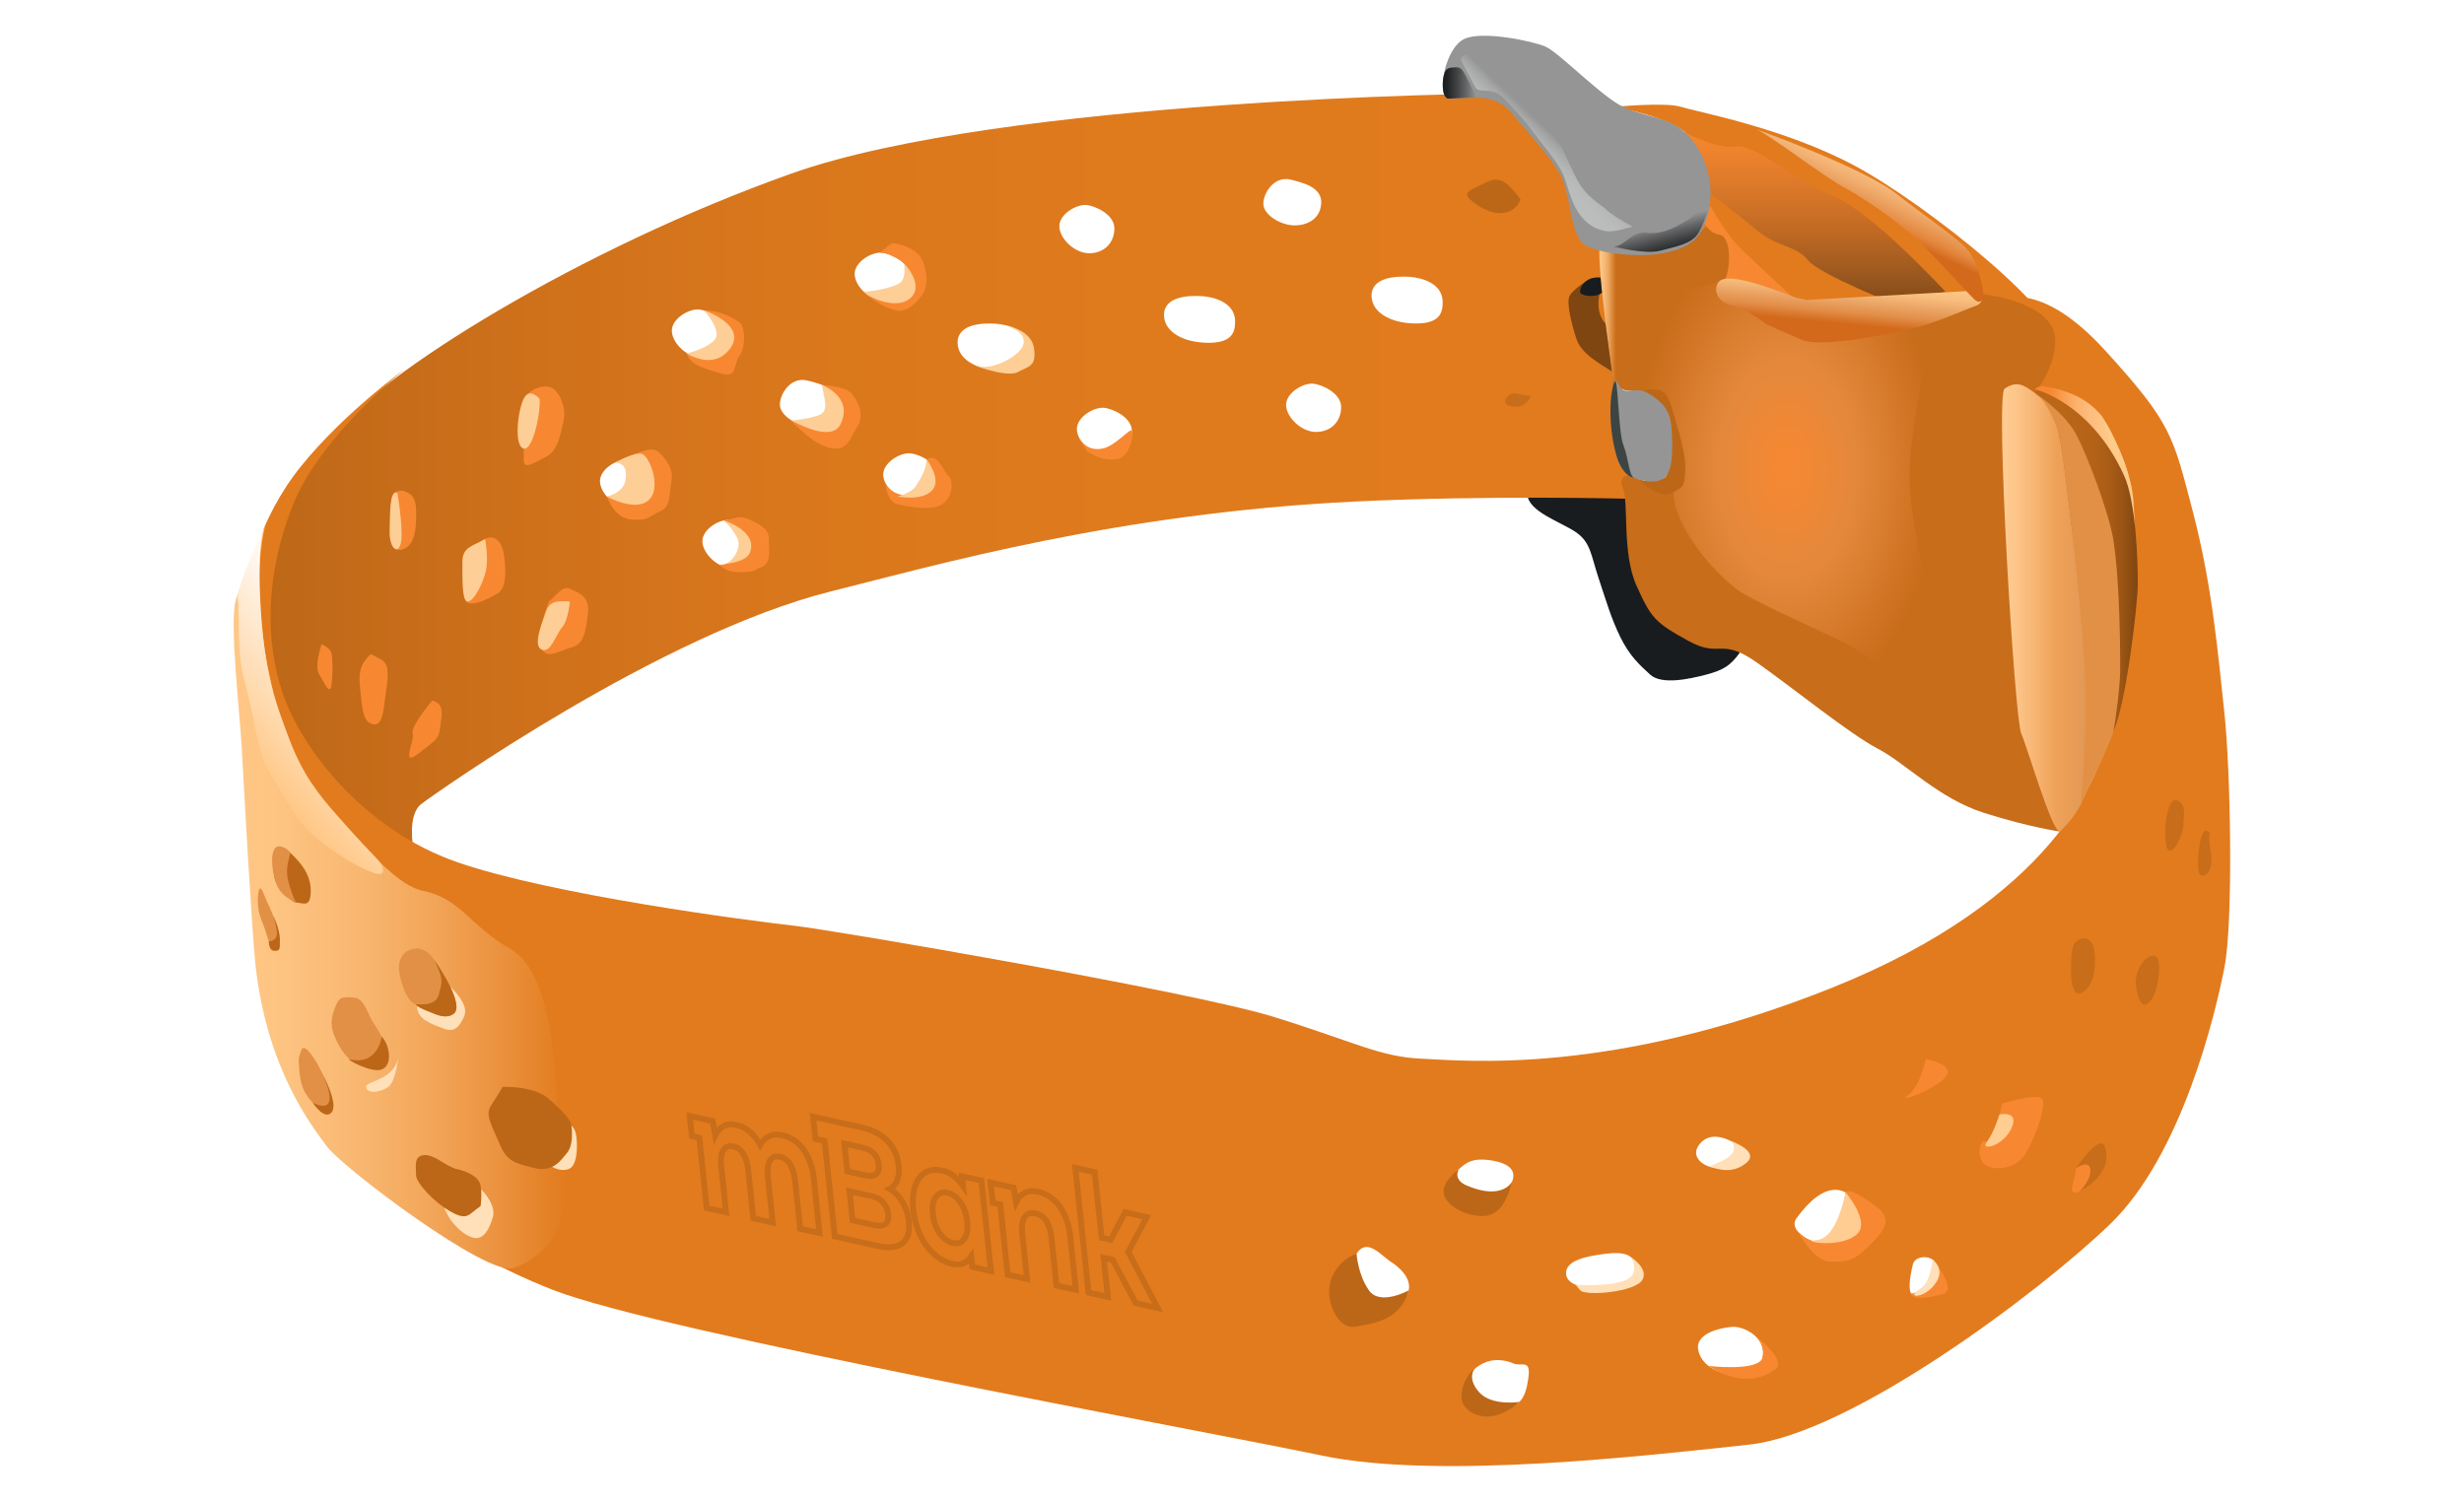 <?xml version="1.0" encoding="UTF-8"?>
<svg id="Layer_1" data-name="Layer 1" xmlns="http://www.w3.org/2000/svg" xmlns:xlink="http://www.w3.org/1999/xlink" viewBox="0 0 420 256">
  <defs>
    <style>
      .cls-1 {
        fill: #7f4612;
      }

      .cls-2 {
        fill: url(#linear-gradient-13);
      }

      .cls-3 {
        fill: #fecb89;
      }

      .cls-4 {
        fill: #ffcc92;
      }

      .cls-5 {
        fill: url(#linear-gradient-2);
      }

      .cls-6 {
        fill: #fdce96;
      }

      .cls-7 {
        fill: url(#linear-gradient-12);
      }

      .cls-8 {
        fill: #fff;
      }

      .cls-9 {
        fill: #191c1e;
      }

      .cls-10 {
        fill: #e27b1d;
      }

      .cls-11 {
        fill: url(#linear-gradient-4);
      }

      .cls-12 {
        fill: url(#radial-gradient);
      }

      .cls-13 {
        fill: url(#linear-gradient-3);
      }

      .cls-14 {
        fill: url(#linear-gradient-5);
      }

      .cls-15, .cls-16, .cls-17, .cls-18, .cls-19 {
        isolation: isolate;
      }

      .cls-20 {
        fill: #bc6718;
      }

      .cls-21 {
        fill: url(#linear-gradient-8);
      }

      .cls-16, .cls-22 {
        fill: none;
        stroke: #c86d1a;
        stroke-miterlimit: 10;
      }

      .cls-23 {
        fill: #ffe0b9;
      }

      .cls-24 {
        fill: url(#linear-gradient-7);
      }

      .cls-17 {
        fill: url(#linear-gradient-9);
        opacity: .5;
      }

      .cls-25 {
        fill: url(#linear-gradient-11);
      }

      .cls-26 {
        fill: url(#linear-gradient-6);
      }

      .cls-27 {
        fill: #959595;
      }

      .cls-28 {
        fill: #e29046;
      }

      .cls-29 {
        fill: #f78831;
      }

      .cls-18 {
        fill: url(#linear-gradient-10);
      }

      .cls-18, .cls-19 {
        mix-blend-mode: overlay;
      }

      .cls-30 {
        fill: url(#linear-gradient);
      }

      .cls-31 {
        fill: #c86d1a;
      }

      .cls-19 {
        fill: #3c4544;
      }
    </style>
    <linearGradient id="linear-gradient" x1="45.402" y1="175.74" x2="278.18" y2="175.74" gradientTransform="translate(0 256) scale(1 -1)" gradientUnits="userSpaceOnUse">
      <stop offset="0" stop-color="#bd6818"/>
      <stop offset="0" stop-color="#bd6818"/>
      <stop offset=".18" stop-color="#ce701b"/>
      <stop offset=".38" stop-color="#d9771c"/>
      <stop offset=".63" stop-color="#df7b1d"/>
      <stop offset="1" stop-color="#e27b1d"/>
      <stop offset="1" stop-color="#bc6718"/>
    </linearGradient>
    <radialGradient id="radial-gradient" cx="302.086" cy="135.444" fx="302.086" fy="135.444" r="25.328" gradientTransform="translate(-3.57 300.65) scale(1.02 -1.63)" gradientUnits="userSpaceOnUse">
      <stop offset="0" stop-color="#f78831"/>
      <stop offset=".45" stop-color="#e4883c"/>
      <stop offset="1" stop-color="#c86d1a"/>
    </radialGradient>
    <linearGradient id="linear-gradient-2" x1="308.015" y1="203.82" x2="308.015" y2="234.85" gradientTransform="translate(0 256) scale(1 -1)" gradientUnits="userSpaceOnUse">
      <stop offset="0" stop-color="#7f4612"/>
      <stop offset=".13" stop-color="#95551e"/>
      <stop offset=".42" stop-color="#c16a23"/>
      <stop offset=".68" stop-color="#de7a2a"/>
      <stop offset=".88" stop-color="#f1842e"/>
      <stop offset="1" stop-color="#f78831"/>
    </linearGradient>
    <linearGradient id="linear-gradient-3" x1="346.84" y1="183.148" x2="360.48" y2="183.148" gradientTransform="translate(0 256) scale(1 -1)" gradientUnits="userSpaceOnUse">
      <stop offset=".2" stop-color="#f78831"/>
      <stop offset=".23" stop-color="#f78d38"/>
      <stop offset=".38" stop-color="#faa156"/>
      <stop offset=".53" stop-color="#fcb26d"/>
      <stop offset=".68" stop-color="#fdbc7d"/>
      <stop offset=".83" stop-color="#fec483"/>
      <stop offset="1" stop-color="#ffc786"/>
    </linearGradient>
    <linearGradient id="linear-gradient-4" x1="314.546" y1="199.37" x2="315.536" y2="209.63" gradientTransform="translate(0 256) scale(1 -1)" gradientUnits="userSpaceOnUse">
      <stop offset=".13" stop-color="#d3691b"/>
      <stop offset=".14" stop-color="#d36a1c"/>
      <stop offset=".33" stop-color="#e28e48"/>
      <stop offset=".52" stop-color="#eba667"/>
      <stop offset=".69" stop-color="#f7bc7c"/>
      <stop offset=".85" stop-color="#fcc685"/>
      <stop offset=".98" stop-color="#fecb89"/>
    </linearGradient>
    <linearGradient id="linear-gradient-5" x1="272.6" y1="202.803" x2="277.43" y2="202.803" gradientTransform="translate(0 256) scale(1 -1)" gradientUnits="userSpaceOnUse">
      <stop offset="0" stop-color="#ffc786"/>
      <stop offset=".09" stop-color="#fcc381"/>
      <stop offset=".21" stop-color="#f5b773"/>
      <stop offset=".34" stop-color="#e9a35c"/>
      <stop offset=".49" stop-color="#d7812f"/>
      <stop offset=".6" stop-color="#c86d1a"/>
    </linearGradient>
    <linearGradient id="linear-gradient-6" x1="346.76" y1="160.54" x2="364.4" y2="160.54" gradientTransform="translate(0 256) scale(1 -1)" gradientUnits="userSpaceOnUse">
      <stop offset="0" stop-color="#bc6718"/>
      <stop offset=".39" stop-color="#b96518"/>
      <stop offset=".58" stop-color="#b46218"/>
      <stop offset=".73" stop-color="#a95c16"/>
      <stop offset=".85" stop-color="#9a5414"/>
      <stop offset=".96" stop-color="#864911"/>
      <stop offset="1" stop-color="#7f4612"/>
    </linearGradient>
    <linearGradient id="linear-gradient-7" x1="341.251" y1="152.375" x2="355.991" y2="152.375" gradientTransform="translate(0 256) scale(1 -1)" gradientUnits="userSpaceOnUse">
      <stop offset="0" stop-color="#ffcc92"/>
      <stop offset=".13" stop-color="#fdc78b"/>
      <stop offset=".35" stop-color="#f8b877"/>
      <stop offset=".63" stop-color="#efa157"/>
      <stop offset=".95" stop-color="#e39955"/>
      <stop offset="1" stop-color="#e29046"/>
    </linearGradient>
    <linearGradient id="linear-gradient-8" x1="284.959" y1="212.3" x2="283.379" y2="218.21" gradientTransform="translate(0 256) scale(1 -1)" gradientUnits="userSpaceOnUse">
      <stop offset="0" stop-color="#191c1e"/>
      <stop offset=".15" stop-color="#222527"/>
      <stop offset=".39" stop-color="#3c3e3f"/>
      <stop offset=".7" stop-color="#656667"/>
      <stop offset="1" stop-color="#959595"/>
    </linearGradient>
    <linearGradient id="linear-gradient-9" x1="260.477" y1="228.394" x2="265.897" y2="234.134" gradientTransform="translate(0 256) scale(1 -1)" gradientUnits="userSpaceOnUse">
      <stop offset="0" stop-color="#e2e7e5"/>
      <stop offset=".25" stop-color="#dfe4e2"/>
      <stop offset=".41" stop-color="#d7dbda"/>
      <stop offset=".54" stop-color="#c9cdcb"/>
      <stop offset=".66" stop-color="#b6b8b7"/>
      <stop offset=".77" stop-color="#9d9d9d"/>
      <stop offset=".8" stop-color="#959595"/>
    </linearGradient>
    <linearGradient id="linear-gradient-10" x1="245.921" y1="241.851" x2="251.651" y2="241.851" gradientTransform="translate(0 256) scale(1 -1)" gradientUnits="userSpaceOnUse">
      <stop offset="0" stop-color="#191c1e"/>
      <stop offset=".15" stop-color="#222527"/>
      <stop offset=".39" stop-color="#3c3e3f"/>
      <stop offset=".7" stop-color="#656667"/>
      <stop offset="1" stop-color="#959595"/>
    </linearGradient>
    <linearGradient id="linear-gradient-11" x1="315.426" y1="213.197" x2="333.566" y2="251.927" gradientTransform="translate(0 256) scale(1 -1)" gradientUnits="userSpaceOnUse">
      <stop offset=".13" stop-color="#d3691b"/>
      <stop offset=".17" stop-color="#e3863d"/>
      <stop offset=".22" stop-color="#ea9d5b"/>
      <stop offset=".27" stop-color="#f2b173"/>
      <stop offset=".32" stop-color="#f9bf80"/>
      <stop offset=".37" stop-color="#fdc886"/>
      <stop offset=".43" stop-color="#fecb89"/>
    </linearGradient>
    <linearGradient id="linear-gradient-12" x1="39.828" y1="103.113" x2="96.371" y2="103.113" gradientTransform="translate(0 256) scale(1 -1)" gradientUnits="userSpaceOnUse">
      <stop offset="0" stop-color="#ffc786"/>
      <stop offset=".15" stop-color="#fdc381"/>
      <stop offset=".35" stop-color="#f9b973"/>
      <stop offset=".57" stop-color="#f3a85c"/>
      <stop offset=".82" stop-color="#ea903c"/>
      <stop offset="1" stop-color="#e27b1d"/>
    </linearGradient>
    <linearGradient id="linear-gradient-13" x1="42.525" y1="125.529" x2="64.61" y2="145.413" gradientTransform="translate(0 256) scale(1 -1)" gradientUnits="userSpaceOnUse">
      <stop offset="0" stop-color="#ffc786"/>
      <stop offset=".31" stop-color="#ffdaae"/>
      <stop offset=".78" stop-color="#fff4e8"/>
      <stop offset="1" stop-color="#fff"/>
    </linearGradient>
  </defs>
  <g class="cls-15">
    <g id="Warstwa_1" data-name="Warstwa 1">
      <rect class="cls-8" width="420" height="256"/>
      <g>
        <path class="cls-9" d="M296.56,111.25c-1.58,2.19-2.77,2.97-5.74,3.75s-7.6,1.76-9.54,0c-1.93-1.76-3.54-3.26-5.09-6.41s-2.32-5.89-3.67-9.93c-1.35-4.03-1.35-6.21-3.93-7.96-2.58-1.76-8.05-3.46-8.25-6.41-.19-2.95,18.94,0,18.94,0l17.27,26.97.01-.01Z"/>
        <path class="cls-30" d="M254.46,15.94s-83.5.83-119.58,13.65-70.74,34.34-78.09,44.68c-7.35,10.34-12.76,20.48-11.08,35.99s7.46,20.03,11.84,26.37,12.9,7.97,12.9,7.97c0,0-1.08-5.7,1.37-7.56,2.45-1.86,40.82-28.99,69.81-36.23,17.95-4.49,48.85-13.34,89.2-15.31,23.1-1.13,47.35-.47,47.35-.47v-4.76s-2.87-3.5-2.58-8.07c.36-5.6,1.03-5.38,1.03-5.38l-1.58-4.38-1.77-21.69s-2.2-.13-4.13-4.06-.28-1.89-2.57-7.53c-2.52-6.21-5.28-9.1-12.11-13.24l-.01.02Z"/>
        <path class="cls-10" d="M69.11,62.83s-14.5,11.49-19.18,23.22c-4.67,11.73-4.83,23.18-1.66,32.35s13.61,22.98,29.65,28.56c16.04,5.58,49.98,10.01,57.6,10.86,6.44.72,67.56,11.17,81.57,15.51,14.01,4.34,18.07,6.83,25.32,7.14s32.28,2.95,69.87-12.1,45.4-35.82,47.1-42.99c1.6-6.75,6.97-34.34,2.88-46.1-4.5-12.92-13.86-12.33-19.47-12.02s-6.15-16.17-3.83-16.17,8.6-3.72,19.91,8.69,11.5,14.43,14.88,27.3c3.38,12.88,4.35,24.67,5.41,34.44,1.06,9.77,1.55,35.52,0,43.44-1.55,7.91-7.25,31.96-19.52,43.75-12.27,11.79-44.17,35.68-61.47,37.54-17.3,1.86-52.96,6.05-72.87,1.86s-112.4-20.94-131.05-28.23-35.47-20.17-43.1-34.75c-7.63-14.58-7.44-34.9-7.92-44.37-.48-9.46-1.77-30.56-1.77-35.99s2.54-16.25,9.89-25.34c7.35-9.1,17.76-16.6,17.76-16.6h0Z"/>
        <path class="cls-10" d="M350.75,59.84c2.26-5.45-22.38-25.02-34.51-31.54s-27.01-9.23-29.67-10.08-11.4,0-11.4,0c0,0,10.2,1.78,12.66,4.96s3.33,6.52,2.71,9.77-1.45,3.37-.51,6.38c.94,3.01,7.71,15.81,17.86,16.89,10.15,1.09,41.81,6.17,42.87,3.61l-.01.01Z"/>
        <path class="cls-31" d="M349.84,55.86c-1.41-3.03-7.67-6.72-21.39-6-13.72.72-19.14,2.91-24.48-.1-5.35-3.01-11.47-13.04-12.76-14.18,0,0,1.8,4.45-5.41,4.96-7.22.52-11.08-.41-11.08-.41,0,0-1.75,19.04.05,23.18,1.8,4.14,2.21,2.98,3.82,3.4s5.86.31,7.47,6.31c1.61,6,1.29,10.34-.64,10.34s-7.77-2.33-7.77-2.33c0,0-1.98-.09-.99,2.33.99,2.43-.22,10.89,2.29,16.48,2.51,5.58,3.19,6.28,8.79,9.38,5.61,3.1,5.41-.72,11.73,3.72,6.31,4.45,15.85,12.2,20.62,14.69,4.77,2.48,10.31,8.48,18.17,10.96,7.86,2.48,12.85,3.15,12.85,3.15,0,0-7.12-36.14-8.34-44.67s-1.8-22.86-.19-27.51,1.83-.05,4.2-2.64c2.37-2.59,4.53-7.94,3.08-11.07l-.02.01Z"/>
        <path class="cls-12" d="M285.41,83.37c-.97,2.47,2.66,10.65,10.42,16.94,2.84,2.3,17.73,8.48,20.89,10.55s8.31,6.62,10.57,5.12,2.58-7.06,1.68-12.35-3.48-15.79-3.48-22.59,3.36-26.13,5.92-26.69c2.57-.56-22.31,3.63-28.42.38s-9.66-9.16-9.66-9.16c0,0-8.47,2.12-14.11-2.09,0,0-4.23.4-4.45,0s.14,22.65.14,22.65c0,0,8.34.64,8.97,3.43.8,3.6,1.54,13.8,1.54,13.8l-.01.01Z"/>
        <path class="cls-5" d="M331.59,49.7s-12.74-13.86-19.25-16.34-13.08-9-16.69-8.38-11.21-3.83-11.21-3.83l3.61,9.18s7.47,5.6,11.21,8.76,6.77,2.64,8.89,5.23,15.72,7.86,15.72,7.86l7.72-2.48Z"/>
        <path class="cls-3" d="M363.69,101.09c.23-1.98.44-12.91-.23-17.37s-4.17-12.06-5.82-13.42-3.65-2.72-6.26-3.57c-2.61-.85-3.77-.93-4.4-.39s1.03.99,2.06,1.35,3.42,3.7,4.88,5.79,3.71,3.93,4.65,6.41,2.22,4.68,2.9,8.25,1.33,7.99,1.45,11.25c.12,3.26.76,1.71.76,1.71l.01-.01Z"/>
        <path class="cls-13" d="M360.48,79.88s-1.64-8.08-2.09-8.73c-3.12-4.41-9.18-5.14-9.96-5.3s-1.59.47-1.59.47c0,0,8.9,6.23,9.84,7.52s3.8,6.03,3.8,6.03v.01Z"/>
        <path class="cls-31" d="M294.57,47.31s-5.34,2.45-7.66,1.31-7-5.13-7-5.13c0,0,6.45-.87,9.66-3.87s5,7.69,5,7.69Z"/>
        <path class="cls-29" d="M293.99,47.79c.81-1.62,1.05-4.97.23-6.75-.82-1.78-1.56-.25-3.38-2.47s.76-3.4.76-3.4c0,0,2.54,4.67,4.97,7.07s8.79,8.23,8.79,8.23l-11.38-2.67.01-.01Z"/>
        <path class="cls-11" d="M301.02,55.24s-2.83-2.36-5.61-3.06c-2.68-.67-3.46-2.71-2.48-4.08,1.64-2.29,12.41,2.53,13.59,2.72.66.1,1.44.32,1.49.31l29.24-1.62s1.63,1.91-.58,2.67-7.06,3.14-12.4,4.24-14.24,2.75-17.14,1.51-6.12-2.69-6.12-2.69h.01Z"/>
        <path class="cls-14" d="M277.43,43.43c-.57,2.72-1.57,22.01-1.57,22.01l-.81.07s-3.14-21.72-2.3-23.96,4.68,1.89,4.68,1.89v-.01Z"/>
        <path class="cls-26" d="M346.76,66.33s9.52,2.1,15.29,14.71c2.07,4.52,2.35,14.8,2.35,18.42s-2.07,20.91-4.15,25.13c0,0-12.79-55.74-13.49-58.26h0Z"/>
        <path class="cls-24" d="M341.69,66.26c-1.62,1.07,1.68,56.05,2.83,58.74,1.16,2.69,5.22,16.75,6.57,16.75,0,0,4.44-3.73,4.79-8.74.55-7.84-1.06-33.67-2.34-40.7-1.29-7.03-1.83-21.51-5.01-23.99s-4.34-3.72-6.85-2.07l.01.01Z"/>
        <path class="cls-28" d="M353.93,74.12c1.9,3.62,5.57,13.28,6.31,18,1.16,7.36,1.16,19.75,1.16,22.13s-.71,8.17-1.16,10.34-4.93,11.07-5.38,12.16,1.12-10.4.48-22.71c-.64-12.31-3.67-37.24-4.38-39.92s-2.36-6.01-4.2-7.18,4.78,2.64,7.17,7.18Z"/>
        <path class="cls-27" d="M246.46,16.64c-1.38-1.53.04-8.4,3.03-9.95s11.74.31,13.92,1.24c2.18.93,8.79,7.72,12.56,9.91s8.59,1.75,11.86,5.34,5.33,10.02,2.2,16.15c-3.13,6.14-17.87,4.2-20.14,2.26s-2.18-8.46-3.84-11.64-6.35-8.17-8.54-10.84c-3.5-4.25-10.17-1.51-11.04-2.47h-.01Z"/>
        <path class="cls-20" d="M284.72,71.64c.42,2.49-.06,9.25-.93,9.74s-2.97.84-4.02.46,2.82,3.22,5.02,2.22,2.27-1.05,2.45-3.63c.18-2.59-.74-5.7-1.65-8.8s-1.34-4.96-3.01-5.16c-1.67-.21-2.65-.03-2.11.35s3.81,2.22,4.25,4.82h0Z"/>
        <path class="cls-27" d="M283.79,81.38c-1.59,1.42-4.97.36-6.16-.34s-2.12-2.56-2.48-5.14c-.35-2.59-.68-9.78,0-10.73s.58,1.31,2,1.43,2.28-.63,4.54.9,3.09,3.12,3.25,5.79.32,6.77-1.16,8.09h.01Z"/>
        <path class="cls-21" d="M291.28,32c-.28-2.72-1.24,3.88-3.08,5.12-1.84,1.24-4.7,2.95-7.45,2.56s-3.73,2.36-5.74,2.33c0,0,5.35,1.43,7.96.73s5.51-1.15,6.59-3.11c1.81-3.31,1.91-5.76,1.72-7.62v-.01Z"/>
        <path class="cls-17" d="M273.82,35.74c-1.32-1.14-3.5-2.25-4.99-5.12-1.5-2.87-3.87-8.38-4.93-10.39s-2.48-4.16-5.02-6.53c-2.38-2.23-3.15-4.02-5.71-4.48-2.56-.47-4.72-.05-3.96,1.4.86,1.64,1.64,3.1,2.27,4.27s2.86-.3,4.94,1.95c2.08,2.25,3.34,3.52,4.89,5.62,1.61,2.19,4.06,4.97,5,6.98s1.21,4.42,2.66,6.67,3.36,3.14,4.98,3.32c1.25.14,4.36-.8,4.36-.8,0,0-2.84-1.44-4.49-2.86v-.03Z"/>
        <path class="cls-18" d="M246.85,16.82c-.24,0-.53-.34-.67-.65-.37-.78-.4-3.24.28-4.19.37-.51,1.31-.51,1.91-.5.38,0,.75.24,1.03.67.51.78,2.26,4.49,2.26,4.49h-1.13l-3.67.18h-.01Z"/>
        <path class="cls-19" d="M275.16,65.17c.68-1.68.63,8.39,1.56,10.72s.97,5.69,2,5.58-1.82.92-3.2-3.83c-1.37-4.75-1.2-10.4-.36-12.47Z"/>
        <path class="cls-25" d="M335.05,49.5s-5.61-6.06-7.54-8.03c-1.93-1.97-8.5-7.01-12.85-9.34-4.35-2.33-13.19-9.37-15.56-10.19s18.59,6.45,24.55,11.4c1.83,1.52,9.71,7.08,11.4,8.87s2.21,4.06,2.79,6.35c.58,2.28-.08,3.73-1.44,2.34l-1.35-1.39v-.01Z"/>
        <path class="cls-7" d="M45.21,89.53c-1.93,8.19-.66,17.25-.04,21.51s4.18,20.94,8.01,23.65,12.66,15.95,18.94,17.17c6.28,1.22,8.02,5.97,14.79,9.85,6.77,3.88,7.54,17.84,8.12,26.22s5.35,23.58-7.51,28.23c-4.35,1.57-29.06-17.07-31.77-20.7s-10.25-13.35-12.19-30.86c-.64-5.82-1.95-29.92-2.37-37.34-.32-5.8-2.15-21.4-.97-25.08s4.98-12.66,4.98-12.66l.01.01Z"/>
        <path class="cls-2" d="M45.21,89.53c1.22-2.46-5.09,10.18-4.67,12.71s-.3,9,1.19,14.07,2.07,11.94,4.26,15.43c2.19,3.49,4.12,7.94,7.86,11.04s7.47,5.17,9.79,6,1.79-1.04.89-2.07-3.25-3.36-6.78-7.36-6.14-7.32-8.42-13.32c-2.28-6.01-3.33-9.2-4.18-14.99s-1.54-18.34.04-21.51h.02Z"/>
        <path class="cls-8" d="M240.23,47.19c-2.13-.14-6.48-.01-6.44,3.26.03,2.73,3.09,4.61,7.35,4.69s4.77-1.8,4.77-3.6c0-4.14-5.67-4.35-5.67-4.35h-.01Z"/>
        <path class="cls-8" d="M204.85,50.48c-2.13-.14-6.48-.01-6.44,3.26.03,2.73,3.09,4.61,7.35,4.69s4.77-1.8,4.77-3.6c0-4.14-5.67-4.35-5.67-4.35h-.01Z"/>
        <path class="cls-8" d="M169.67,55.18c-2.13-.14-6.48-.01-6.44,3.26.03,2.73,3.09,4.61,7.35,4.69s4.77-1.8,4.77-3.6c0-4.14-5.67-4.35-5.67-4.35h-.01Z"/>
        <path class="cls-8" d="M219.99,30.62c-2.87-.7-4.74,2.44-4.64,4.23s2.95,3.57,5.32,3.57,4.49-1.28,4.54-3.9-3.14-3.39-5.22-3.9Z"/>
        <path class="cls-8" d="M137.58,64.86c-2.87-.7-4.74,2.44-4.64,4.23s2.95,3.57,5.32,3.57,4.49-1.28,4.54-3.9-3.14-3.39-5.22-3.9Z"/>
        <path class="cls-8" d="M223.91,65.41c-1.75-.2-4.74,1.57-4.69,3.66s2.66,4.63,5.22,4.56,4.2-1.91,4.16-4.29-3.33-3.78-4.69-3.93Z"/>
        <path class="cls-8" d="M188.25,69.52c-1.75-.2-4.74,1.57-4.69,3.66s2.66,4.63,5.22,4.56,4.2-1.91,4.16-4.29c-.05-2.38-3.33-3.78-4.69-3.93Z"/>
        <path class="cls-8" d="M185.26,34.95c-1.75-.2-4.74,1.57-4.69,3.66s2.66,4.63,5.22,4.56,4.2-1.91,4.16-4.29-3.33-3.78-4.69-3.93Z"/>
        <path class="cls-8" d="M150.37,43.08c-1.75-.2-4.74,1.57-4.69,3.66s2.66,4.63,5.22,4.56,4.2-1.91,4.16-4.29c-.05-2.38-3.33-3.78-4.69-3.93Z"/>
        <path class="cls-8" d="M155.24,77.28c-1.75-.2-4.74,1.57-4.69,3.66s2.66,4.63,5.22,4.56,4.2-1.91,4.16-4.29-3.33-3.78-4.69-3.93Z"/>
        <path class="cls-8" d="M119.21,52.76c-1.75-.2-4.74,1.57-4.69,3.66s2.66,4.63,5.22,4.56,4.2-1.91,4.16-4.29-3.33-3.78-4.69-3.93Z"/>
        <path class="cls-8" d="M124.42,88.64c-1.75-.2-4.74,1.57-4.69,3.66s2.66,4.63,5.22,4.56,4.2-1.91,4.16-4.29-3.33-3.78-4.69-3.93Z"/>
        <path class="cls-8" d="M106.96,78.4c-1.75-.2-4.74,1.57-4.69,3.66s2.66,4.63,5.22,4.56,4.2-1.91,4.16-4.29-3.33-3.78-4.69-3.93Z"/>
        <path class="cls-8" d="M237.04,215.08c-1.93-1.39-4.08-4.05-5.81-1.37-1.73,2.68-.31,8.16,2.1,8.36s6.2.61,6.79-2.13-3.08-4.87-3.08-4.87v.01Z"/>
        <path class="cls-8" d="M248.56,199.41c1.39-1.32,2.61-2.16,5.99-1.54,3.38.62,4.58,2.3,2.08,5.29-2.5,2.99-4.55-1.21-6.6-.7s-2.72-1.92-2.72-1.92l.2-.08"/>
        <path class="cls-8" d="M249.95,235.02c2.8-4.24,6.57-3.23,8.01-2.61s3.06-.9,2.54,2.61-1.48,5.67-7.09,5.05c-5.61-.62-3.46-5.05-3.46-5.05"/>
        <path class="cls-8" d="M273.77,213.71c-3.41.41-6.89,1.14-6.83,3.36.06,2.22,3.92,2.83,6.83,2.25,2.91-.57,3.95,1.1,4.73-2.25s-1.74-3.71-4.73-3.36Z"/>
        <path class="cls-8" d="M295.29,226.18c-3.28.28-6.16,1.58-5.85,3.75s2.33,3.93,5.85,4.5,4.43.39,5.15-3.04-3.27-5.37-5.15-5.21Z"/>
        <path class="cls-8" d="M295.76,194.89c-3.05-1.77-5.2-1.34-6.35.57s1.18,3.79,3.81,3.64,2.54-4.21,2.54-4.21"/>
        <path class="cls-8" d="M314.61,203.27c-3.38-1.76-6.64,2.02-8.38,4.38s3.67,5.23,6.64,4.16,1.77-6.28,1.77-6.28"/>
        <path class="cls-8" d="M329.47,216.56c1.78-2.36-2.9-3.15-3.42-1.02s-1.59,7.79,2.22,3.98c1.35-1.35,1.2-2.96,1.2-2.96"/>
        <path class="cls-23" d="M76.74,168.18c1.7,1.66,3.05,3.56,2.37,5.09s-1.55,2.85-3.48,2.07-4.53-1.45-4.54-3.87c0-2.42,5.64-3.3,5.64-3.3l.01.01Z"/>
        <path class="cls-23" d="M95.64,191.01c1.74.78,2.37.93,2.61,2.79s.1,4.97-1.3,5.47-2.85-.12-4.88-1.75,3.58-6.52,3.58-6.52l-.01.01Z"/>
        <path class="cls-23" d="M80.86,202.11c1.06,0,3.72,3.24,3.19,5.22s-1.55,4-3.19,3.69-4.06-2.31-5.14-5.19c-1.09-2.88,5.14-3.72,5.14-3.72Z"/>
        <path class="cls-20" d="M52.97,151.78c0-3.05-2.19-5.17-3.48-6.41s-1.93-1.24-2.06,0-1.42,4.34,0,5.38,1.8,3,3.09,3.1,2.45.93,2.45-2.07Z"/>
        <path class="cls-28" d="M47.21,161.96c1.54-1.13-.92-6.64-1.55-7.94s-1.21-3.54-1.55-2.15-.19,3.57.58,5.27,1.45,5.58,2.51,4.81l.01.01Z"/>
        <path class="cls-28" d="M74.07,163.67c-1.52-2.27-3.29-2.28-4.54-1.61-1.26.67-1.74,2.15-1.45,3.78s1.06,4.27,2.32,5.12,2.38,1.27,3.67,1.86,3.56.74,3.7-1.04c.15-2.01-2.29-6.02-3.7-8.11Z"/>
        <path class="cls-28" d="M49.49,145.37c-.69,2.64-.83,3.47,0,6.07.78,2.46,1.44,2.82.29,2.1s-2.14-1.34-2.8-3.17-1.2-6.5.84-6.08c1.14.24,1.67,1.07,1.67,1.07v.01Z"/>
        <path class="cls-28" d="M65.85,181.6c1.24-1.61-.87-5.27-2.13-7.14s-1.52-4.27-3.43-4.42-2.42-.04-2.95,1.16-1.11,2.75-.63,4.5,1.67,3.76,2.9,4.89c1.23,1.12,5.12,2.44,6.23,1.01h.01Z"/>
        <path class="cls-28" d="M56.53,188.66c.56-1.43-1.46-5.55-2.33-7.14s-2.42-3.8-2.85-2.48-.52,1.02-.35,3.19.54,3.44,1.46,4.72,2.1,2.33,2.9,2.48.65.54,1.17-.78v.01Z"/>
        <path class="cls-20" d="M74.07,163.67c1,2.34,1.44,3.15,1.05,4.59s-.36,2.21-1.69,2.71-3.08-.06-2.33.5,1.88.91,2.97,1.35,2.3.73,3.26,0,.34-2.71-.59-4.65c-.98-2.04-2.67-4.5-2.67-4.5h0Z"/>
        <path class="cls-20" d="M59.61,180.59c-.82-.18,3.77,2.46,5.53,1.69,1.76-.77,1.36-4.08-.08-5.58,0,0-.59,4.98-5.45,3.89Z"/>
        <path class="cls-20" d="M46.52,156s.93,2.64.62,3.57-1.32.87-1.32.87c0,0-.05,1.64.95,1.63s.92-.13.93-1.95-1.18-4.11-1.18-4.11v-.01Z"/>
        <path class="cls-20" d="M53.32,187.99s1.97,3.07,3.21,1.62-1.61-6.68-1.61-6.68c0,0,3.72,7.54-1.61,5.06h.01Z"/>
        <path class="cls-20" d="M85.69,185.27c2.85-.08,6.09.54,7.63,1.86s3.87,3.41,4.06,4.65.29,3.57-.77,4.81c-1.06,1.24-2.32,3.34-5.7,2.48s-4.54-1.16-5.8-4.19-2.46-4.81-1.45-6.36,2.03-3.26,2.03-3.26v.01Z"/>
        <path class="cls-20" d="M81.92,205.59c-2.13,1.47-2.22,2.56-5.12.93s-5.91-4.96-5.88-6.21-.5-3.26,1.34-3.41,3.74,1.95,5.59,2.37,3.78,1.3,4.07,2.84,0,3.48,0,3.48h0Z"/>
        <path class="cls-23" d="M68,179.49c.23-3.28-.08,4.6-1.8,5.77s-3.75,1.08-3.8,0,5.26-1,5.6-5.77Z"/>
        <path class="cls-20" d="M231.24,213.71c-3.09,1.03-5.03,4.24-4.64,7.24s2.19,5.69,4.64,5.17,7.41-.8,8.89-6.17c0,0-4.88,2.72-6.79,0s-2.1-6.24-2.1-6.24Z"/>
        <path class="cls-20" d="M257.75,201.39c-.77,2.79-1.9,6.01-5.25,5.9s-6.38-2.17-6.44-4.14,2.59-3.83,2.59-3.83c0,0-1.1,1.74,1.41,2.79,6.15,2.58,7.7-.73,7.7-.73l-.01.01Z"/>
        <path class="cls-20" d="M251.34,233.36c-1.67,1.03-2.9,4.55-1.8,6.21s4.78,3.53,9.48-.6c0,0-4.79.75-6.91-1.67s-.77-3.93-.77-3.93v-.01Z"/>
        <path class="cls-29" d="M311.78,215.05c3.82.17,4.62-.53,7.14-3.02s3.54-4.26,1.03-6.22-4.92-3.33-5.33-2.55c-.1.18-.88,6.97-3.35,8.06-2.83,1.26-4.97-1.62-4.97-1.62,0,0,2.77,5.22,5.49,5.34l-.01.01Z"/>
        <path class="cls-29" d="M329.45,214.74c.3,1.81-.22,3.56-2.34,5.21-.99.77-1.39.47-1.39.47,0,0-.19,1.74,5.48.15,2.58-.72-1.76-5.84-1.76-5.84l.01.01Z"/>
        <path class="cls-29" d="M298.69,227.27s2.39,1.64,1.75,4.12-9.21,1.44-9.21,1.44c0,0,6.03,4.53,11.4.56,2.14-1.58-3.94-6.13-3.94-6.13v.01Z"/>
        <path class="cls-29" d="M328.27,180.51s-.97,4.76-3.09,6.21,4.57-.93,6.44-3.1-3.35-3.1-3.35-3.1v-.01Z"/>
        <path class="cls-29" d="M341.35,188.06s-1.93,7.55-2.71,6.62c-.77-.93-1.8,1.55-.77,3.31s5.67,1.65,7.47-1.45c1.8-3.1,3.74-8.73,2.58-9.38-1.16-.65-6.57.9-6.57.9h0Z"/>
        <path class="cls-23" d="M277.83,214.17s3.31,2.03,2.09,4.04-9.53,2.79-10.57,1.74c-.14-.14-.75-.94-.75-.94,0,0,8.89.59,9.78-1.94.61-1.75-.55-2.9-.55-2.9Z"/>
        <path class="cls-23" d="M295.09,194.52c2.32,2.92-4.42,4.11-3.48,4.41,1.26.4,3.77,1.23,6.09-.73s-2.61-3.67-2.61-3.67v-.01Z"/>
        <path class="cls-23" d="M329.45,214.74c-.53,3.44-1.27,4.54-2.74,5.45-1.46.91,1.17,1.25,3.11-1.3,1.94-2.55-.37-4.14-.37-4.14v-.01Z"/>
        <path class="cls-4" d="M314.61,203.27c-.72,3.05-2.08,7.98-5.05,8.12-2.96.14,4.09,1.56,6.95-.99,2.38-2.12-1.9-7.13-1.9-7.13h0Z"/>
        <path class="cls-4" d="M340.82,189.98s-.98,3.15-2.17,4.7,2.78.78,4.21-2.35-2.04-2.35-2.04-2.35h0Z"/>
        <path class="cls-29" d="M353.88,199.14c-.19,2.16-1.48,4.34,0,4.13.86-.12,1.72-.66,2.22-1.54.36-.63.52-1.44.36-2.39-.39-2.27-2.58-.2-2.58-.2h0Z"/>
        <path class="cls-31" d="M358.78,195.45c-.84-2.4-4.9,3.68-4.9,3.68,0,0,2.62-1.78,2.43.66-.14,1.74-1.91,3.35-1.91,3.35,0,0,6.06-2.88,4.38-7.69Z"/>
        <path class="cls-31" d="M366.11,171.01c1.68-.93,2.57-7.14,1.41-7.97s-4.11,1.96-3.33,5.69c.77,3.72,1.92,2.28,1.92,2.28h0Z"/>
        <path class="cls-31" d="M355.68,168.58c1.88-1.89,1.61-6.78.84-7.92s-3.08-.93-3.34,1.45-.65,9.64,2.51,6.47h-.01Z"/>
        <path class="cls-31" d="M371.15,136.45c-1.96-1.01-2.58,6.83-1.68,8.27.9,1.45,2.71-2.69,2.71-4.14s.58-3.31-1.03-4.14v.01Z"/>
        <path class="cls-31" d="M376.17,141.63c-1.29-.73-1.93,6.72-1.16,7.45s2.45-.64,1.8-4.04c-.64-3.41.45-2.78-.64-3.41h0Z"/>
        <path class="cls-20" d="M259.17,33.97c-2.26-3-3.54-4.03-5.8-2.9-2.26,1.13-4.25,1.65-2.83,2.9s3.67,2.69,5.93,2.28c2.26-.41,2.71-2.28,2.71-2.28h-.01Z"/>
        <path class="cls-1" d="M274.76,63.32c-2.06-1.34-5.22-2.98-6.06-5.57s-1.74-6.24-1.16-7.31,2.9-2.61,3.19-2.72,2.8-1.55,1.96,2.17.97,5.25.97,5.25l1.09,8.18h.01Z"/>
        <path class="cls-9" d="M273.07,49.91c-1.22.93-3.53.5-3.72-.02s.57-2.8,3.47-2.59l.25,2.61Z"/>
        <path class="cls-31" d="M260.97,67.47c-1.87,0-2.83-.93-3.87,0s-.64,1.86,1.29,1.86,2.58-1.86,2.58-1.86Z"/>
        <path class="cls-29" d="M66.75,85.16c.13-1.12,1.14-1.86,2.25-1.4s1.88.93,1.93,3.26-.05,4.89-1.35,6.05-2.48.67-2.83-.33-.32-4.87,0-7.59v.01Z"/>
        <path class="cls-29" d="M93.55,102.53c1.35-1.01,2.27-2.79,3.58-2.17s3.43,1.24,3.09,4.03-.53,5.27-2.61,5.89-3.96,1.86-4.93.78-.89-.01-.68-2.53,1.55-6,1.55-6Z"/>
        <path class="cls-29" d="M106.18,78.18c3.28-1.32,5.16-2.18,6.32-.93s2.37,2.64,1.93,4.96-.05,4.19-1.93,4.96-1.79,1.63-4.83,1.4-4.2-3.91-4.2-3.91c0,0,3.1-.53,4.08-2.16.71-1.17-1.37-4.32-1.37-4.32Z"/>
        <path class="cls-29" d="M89.27,67.99c.95-1.68,3.67-2.69,4.99-1.76s2.29,3.48,1.8,5.54-.92,5.09-2.99,6.1-3.8,2.34-3.8.47v-10.35Z"/>
        <path class="cls-29" d="M80.22,93.51c1.75-.77.8-.77,2.47-1.64,1.8-.94,2.98.81,3.22,2.75s.63,5.51-1.06,6.52-5.32,2.84-5.66.82,1.03-8.44,1.03-8.44v-.01Z"/>
        <path class="cls-29" d="M63.2,111.49c-1.35,1.35-2.17,2.44-1.84,5.62s.39,5.58,1.84,6.21,2.03-.62,2.32-3.41,1.35-6.48-.48-7.45l-1.84-.97Z"/>
        <path class="cls-29" d="M54.8,109.82c-.34,1.24-1.16,3.88-.39,5.12s1.88,4.03,2.13,1.55.14-3.95,0-5-1.74-1.67-1.74-1.67Z"/>
        <path class="cls-29" d="M73.64,119.44c-.72.93-3.67,4.5-3.29,5.58s-2.03,5.74.77,3.57,3.67-2.56,3.87-4.34.48-2.48.19-3.57-1.55-1.24-1.55-1.24h.01Z"/>
        <path class="cls-29" d="M123.36,88.71c2.47-.35,2.54-.99,4.49-.1,1.95.89,3.21,1.68,3.21,3.26s.43,4.22-1.16,4.76-.87.9-3.96.9c-2.37,0-3.27-1.27-3.27-1.27,0,0,2.28.25,3.4-2.52.9-2.22-2.69-5.04-2.69-5.04l-.02.01Z"/>
        <path class="cls-29" d="M140.11,65.61c2.16.18,4.32.59,5.05,1.46s2.37,3.4,1.06,5.51-1.74,4.34-4.54,3.81-5.17-3.12-6.62-4.42,2.61,1.68,4.25.61,3.24-1.31,3.04-3.52-2.25-3.45-2.25-3.45h.01Z"/>
        <path class="cls-29" d="M119.99,52.89s3.19-.09,6.03,2.05c1.06.8,1.1,4.26,0,5.78s-.18,3.84-3.28,2.91-4.99-1.46-5.7-3.36c0,0,6.08,1.94,6.61-1.44s-3.66-5.94-3.66-5.94Z"/>
        <path class="cls-29" d="M157.95,78.33c1.88-1.34,3,2.29,3.77,2.88s.77,3.57-1.16,4.76-5.65.37-7.54,0-2.1-3.66-2.1-3.66c0,0,1.56,3.8,7.51,1.29,1.91-.81-.48-5.27-.48-5.27Z"/>
        <path class="cls-29" d="M151.99,41.46c1.8.08,4.36,1.09,5.18,2.79s1.16,4.5,0,6.05-2.73,3.05-4.54,2.59c-3.21-.83-5.29-3.07-5.29-3.07,0,0,5.67,1.72,7.29-2.19,1.05-2.54-1.66-3.53-3.01-4.22-.66-.34-1.68-.34-1.68-.34l2.05-1.61h0Z"/>
        <path class="cls-29" d="M185.32,76.94c1.89,1.14,3.09,1.53,5.07,1.31s2.89-3.64,2.55-4.8c-.2-.68-2.79,2.61-5.06,3.02s-3.3-.9-3.78-1.6,1.23,2.07,1.23,2.07h-.01Z"/>
        <path class="cls-6" d="M154.08,44.88s.39,2.01-.38,3.05-5.08,1.77-6.24,1.77,5.25,3.79,7.92.92c2.12-2.28-1.3-5.74-1.3-5.74h0Z"/>
        <path class="cls-6" d="M171.19,55.39c1.93.62,3.64,1.56,3.26,3.31s-5.03,4.45-7.6,3.72c-2.58-.72,4.64,2.07,6.57,1.03s3.29-.91,2.83-4.12-5.06-3.95-5.06-3.95v.01Z"/>
        <path class="cls-6" d="M157.95,78.33c-.13,1.96-1.15,3.41-1.86,4.55s-3.09,1.74-3.09,1.74c0,0,4.05.87,5.85-1s-.9-5.29-.9-5.29h0Z"/>
        <path class="cls-6" d="M140.11,65.61c.26,1.94,1.28,4.35-.33,5.07s-4.83.99-4.83.99c0,0,6.71,3.95,8.31.67,2.3-4.73-3.15-6.72-3.15-6.72v-.01Z"/>
        <path class="cls-6" d="M119.99,52.89s3.1,3.41,1.88,4.96-4.83,2.41-4.83,2.41c0,0,4.03,2.57,6.77-.12,4.52-4.45-3.81-7.25-3.81-7.25h-.01Z"/>
        <path class="cls-6" d="M123.36,88.71s1.06.78,2.25,2.86c1.09,1.92-1.1,4.83-2.71,4.73s4.04.04,4.9-2.04c1.54-3.72-4.44-5.55-4.44-5.55Z"/>
        <path class="cls-6" d="M104.81,78.86c1.35,0,2.19.92,1.8,3.05s-3.15,2.75-3.15,2.75c0,0,5.29,2.9,7.4.29,1.8-2.23-.21-7.41-1.56-7.62s-4.49,1.53-4.49,1.53Z"/>
        <path class="cls-6" d="M91.97,67.99c.26,1.76-1.03,8.87-2.71,8.47s-1.03-6.4,0-8.47,2.71,0,2.71,0Z"/>
        <path class="cls-6" d="M82.69,91.87c-1.74,1.14-3.87,1.22-3.87,3.82s-.13,6.84.9,6.84,2.58-3,3.09-5.17-.13-5.49-.13-5.49h.01Z"/>
        <path class="cls-6" d="M97.13,102.53c-2.06-.1-3.41-.21-4.12,1.86s-2.22,5.73-.65,6.35,2.45-2.73,3.48-3.86,1.29-4.34,1.29-4.34v-.01Z"/>
        <path class="cls-6" d="M67.75,84.08c-1.45-1.05-1.26,4.78-1.33,6.38-.12,2.47,1.11,4.1,1.78,2.57.78-1.77-.45-8.95-.45-8.95Z"/>
        <g>
          <path class="cls-22" d="M138.76,201.35l.93,8.83-3.3-.73-.86-8.14c-.26-2.49-1.21-3.82-2.55-4.12-1.48-.33-2.38.73-2.09,3.48l.82,7.74-3.3-.73-.86-8.14c-.26-2.49-1.17-3.81-2.54-4.12-1.46-.32-2.36.74-2.07,3.49l.82,7.74-3.3-.73-1.26-11.97-1.27-.28-.36-3.44,3.92.87.42,2.42c.71-1.52,2.08-2.18,3.64-1.74,1.48.22,3,1.49,4.02,3.35.83-1.43,2.25-2.03,3.84-1.61,2.71.6,4.89,3.15,5.38,7.85"/>
          <path class="cls-22" d="M151.39,206.95c-.18-1.69-1.2-2.7-2.97-3.09l-3.62-.8.52,4.96,3.62.8c1.78.39,2.63-.15,2.45-1.87M143.93,194.94l.5,4.73,3.03.67c1.67.37,2.5-.23,2.33-1.81s-1.16-2.55-2.83-2.92l-3.03-.67ZM154.91,208.21c.37,3.47-1.45,5.03-5.35,4.16l-7.28-1.61-1.72-16.28-1.57-.35-.4-3.78,8.43,1.87c3.71.82,5.83,3.34,6.16,6.46.23,1.87-.36,3.42-1.5,3.98,1.71.96,3.05,3.27,3.23,5.56"/>
          <path class="cls-22" d="M164.86,208.23c-.28-2.66-1.72-4.55-3.35-4.91-1.6-.39-2.73,1.05-2.53,3.2.01.14.03.28.06.43.08,2.12,1.45,4.28,3.06,4.84.11.04.21.06.31.09,1.63.36,2.73-.96,2.45-3.63M167.28,201.24l1.63,15.42-3.16-.7-.19-1.78c-.75,1.18-1.98,1.63-3.35,1.22-3.22-.71-6.02-4.36-6.54-9.2-.51-4.84,1.64-7.39,4.86-6.68,1.27.2,2.59,1.16,3.61,2.62l-.17-1.63,3.31.73Z"/>
          <path class="cls-22" d="M182.46,211.04l.93,8.83-3.3-.73-.86-8.14c-.26-2.49-1.23-3.83-2.69-4.15-1.59-.35-2.59.72-2.29,3.55l.81,7.62-3.3-.73-1.27-11.98-1.27-.28-.36-3.44,3.92.87.42,2.45c.77-1.55,2.21-2.2,3.83-1.73,2.69.6,4.95,3.17,5.44,7.87"/>
          <polygon class="cls-16" points="197.33 222.96 193.58 222.12 189.66 214.73 188.13 214.4 188.84 221.07 185.54 220.34 183.29 199.07 186.59 199.81 187.77 210.98 189.3 211.32 191.78 206.67 195.47 207.48 192.31 213.39 197.33 222.96"/>
        </g>
      </g>
    </g>
  </g>
</svg>